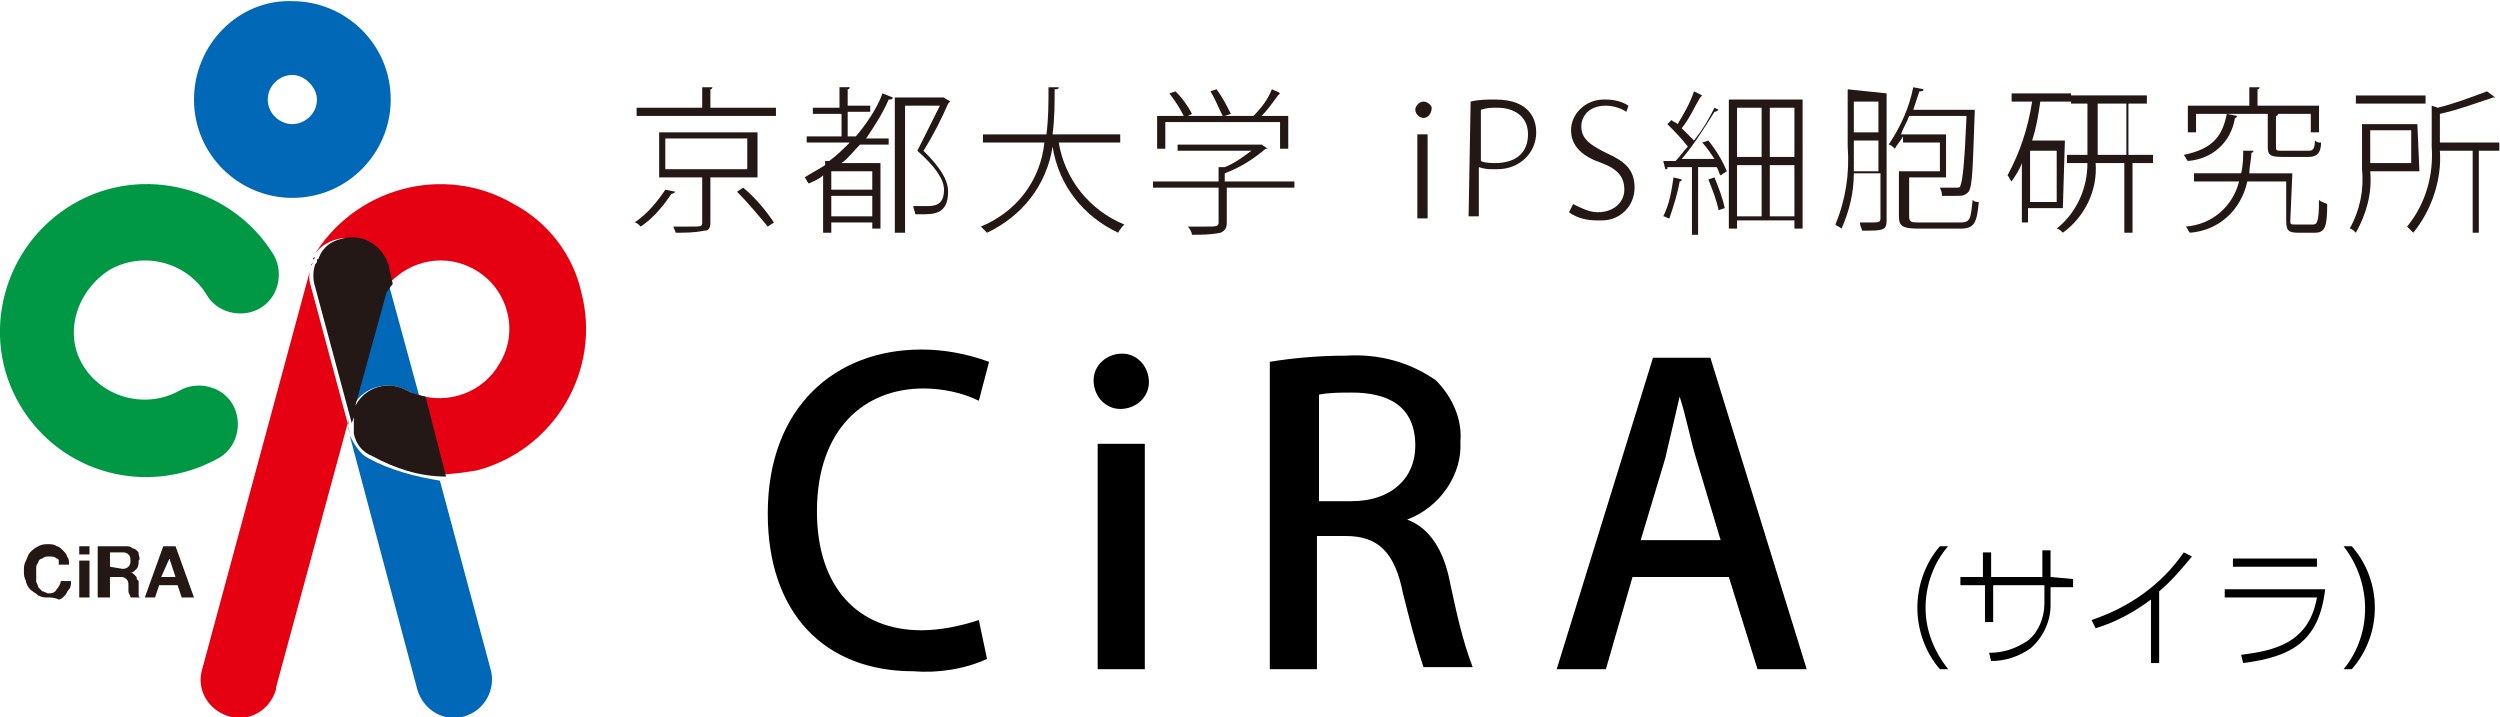 <?xml version="1.0" encoding="utf-8"?>
<!-- Generator: Adobe Illustrator 27.2.0, SVG Export Plug-In . SVG Version: 6.00 Build 0)  -->
<svg version="1.1" id="レイヤー_1" xmlns="http://www.w3.org/2000/svg" xmlns:xlink="http://www.w3.org/1999/xlink" x="0px"
	 y="0px" viewBox="0 0 122 35" style="enable-background:new 0 0 122 35;" xml:space="preserve">
<style type="text/css">
	.st0{fill:#231815;}
	.st1{fill:#009844;}
	.st2{fill:#1D2087;}
	.st3{fill:#0068B6;}
	.st4{fill:#E50012;}
</style>
<g id="グループ_8034" transform="translate(-0.333 -334.843)">
	<path id="パス_11126" d="M48.5,367c-1.1,0.5-2.4,0.7-3.6,0.6c-4.3,0-7.1-2.8-7.1-7.7c0-5.2,3.3-8,7.5-8c1.1,0,2.2,0.2,3.3,0.6
		l-0.5,1.9c-0.8-0.4-1.8-0.6-2.7-0.6c-2.9,0-5.2,2-5.2,6c0,3.7,2,5.8,5.1,5.8c0.9,0,1.9-0.2,2.8-0.5L48.5,367z"/>
	<path id="パス_11127" d="M55,354.8c-0.7,0-1.3-0.6-1.3-1.4c0-0.7,0.6-1.3,1.4-1.3c0.7,0,1.3,0.6,1.3,1.4
		C56.4,354.2,55.8,354.8,55,354.8C55.1,354.8,55,354.8,55,354.8 M56.2,367.5h-2.3v-11h2.3V367.5z"/>
	<path id="パス_11128" d="M69,360.2c1.1,0.4,1.8,1.5,2.1,3.1c0.3,1.4,0.6,2.8,1.1,4.1h-2.4c-0.4-1.2-0.7-2.4-1-3.6
		c-0.4-2-1.2-2.8-2.8-2.8h-1.4v6.5h-2.3v-15c1.2-0.2,2.5-0.3,3.7-0.3c1.6-0.1,3.1,0.3,4.4,1.2c0.8,0.8,1.3,1.9,1.2,3
		C71.7,358,70.6,359.6,69,360.2L69,360.2z M66.3,359.3c1.9,0,3.1-1.1,3.1-2.7c0-2-1.4-2.6-3.1-2.6c-0.5,0-1.1,0-1.6,0.1v5.2
		L66.3,359.3z"/>
	<path id="パス_11129" d="M88.5,367.5h-2.4l-1.4-4.5H80l-1.3,4.5h-2.4l4.7-15.2h2.8L88.5,367.5z M84.3,361.2l-1.2-4
		c-0.3-1-0.5-2.1-0.8-3h0c-0.2,0.9-0.5,2.1-0.7,3l-1.2,4L84.3,361.2z"/>
	<path id="パス_11130" class="st0" d="M33.3,344.2c0,0-0.1,0.1-0.2,0.1c-0.4,0.6-0.9,1.2-1.5,1.6c-0.1-0.1-0.2-0.2-0.3-0.2
		c0.6-0.4,1.1-1,1.5-1.6L33.3,344.2z M35,340.1h3.2v0.4h-6.8v-0.4h3.2v-1l0.5,0c0,0,0,0.1-0.1,0.1L35,340.1z M37.2,343.5H35v2.2
		c0,0.3-0.1,0.4-0.3,0.4c-0.5,0.1-0.9,0.1-1.4,0.1c0-0.1-0.1-0.2-0.1-0.3c0.3,0,0.5,0,0.7,0c0.7,0,0.7,0,0.7-0.2v-2.2h-2.1v-2.2h4.8
		V343.5z M32.8,343.1h4v-1.5h-4V343.1z M37.8,345.9c-0.5-0.6-1-1.2-1.5-1.7l0.3-0.2c0.6,0.5,1.1,1.1,1.5,1.7L37.8,345.9z"/>
	<path id="パス_11131" class="st0" d="M41.7,341.5h0.4c0.5-0.6,1-1.3,1.3-2.1l0.5,0.2c0,0.1-0.1,0.1-0.2,0.1
		c-0.3,0.7-0.7,1.3-1.1,1.9h1.1v0.3h-1.4c-0.3,0.3-0.6,0.7-0.9,0.9h1.9v3.2h-0.4v-0.3h-2v0.5h-0.4v-2.8c-0.2,0.2-0.5,0.3-0.7,0.4
		c-0.1-0.1-0.1-0.2-0.2-0.3c0.3-0.2,0.7-0.4,1-0.6v-0.2h0.2c0.4-0.3,0.7-0.6,1-0.9h-2.1v-0.3h1.7v-1.1H40v-0.3h1.3v-1l0.5,0
		c0,0,0,0.1-0.1,0.1v0.8h1.1v0.3h-1.1L41.7,341.5z M42.9,343.2h-2l0,0v0.9h2V343.2z M40.9,345.4h2v-1h-2V345.4z M44,339.6h2.3l0.1,0
		c0.1,0.1,0.2,0.1,0.3,0.2c0,0,0,0-0.1,0.1c-0.3,0.7-0.7,1.5-1.2,2.3c0.8,0.8,1.2,1.4,1.2,2c0,1.1-0.7,1.1-1.3,1.1
		c-0.1,0-0.2,0-0.3,0c0-0.1-0.1-0.3-0.1-0.4c0.2,0,0.4,0,0.6,0c0.4,0,0.9,0,0.9-0.8c0-0.5-0.4-1.1-1.3-1.9c0.4-0.8,0.8-1.6,1.1-2.2
		h-1.7v6.2H44L44,339.6z"/>
	<path id="パス_11132" class="st0" d="M55,341.8H52c0.3,1.8,1.5,3.3,3.2,4c-0.1,0.1-0.2,0.2-0.3,0.4c-1.7-0.8-2.9-2.3-3.2-4.2
		c-0.3,1.9-1.5,3.4-3.2,4.2c-0.1-0.1-0.2-0.2-0.3-0.3c1.7-0.7,2.9-2.2,3.1-4.1h-3v-0.4h3.1c0.1-0.8,0.1-1.5,0.1-2.3l0.5,0
		c0,0.1-0.1,0.1-0.2,0.1c0,0.7,0,1.4-0.1,2.2H55L55,341.8z"/>
	<path id="パス_11133" class="st0" d="M63.5,343.7v0.3h-3.3v1.7c0,0.3-0.1,0.4-0.3,0.5c-0.5,0.1-0.9,0.1-1.4,0.1
		c0-0.1-0.1-0.3-0.2-0.4c0.3,0,0.6,0,0.8,0c0.6,0,0.7,0,0.7-0.2V344h-3.2v-0.3h3.2V343l0.3,0c0.5-0.2,0.9-0.5,1.3-0.8h-3.6v-0.3h4
		l0.1,0l0.3,0.2c0,0-0.1,0-0.1,0c-0.6,0.5-1.2,0.9-2,1.2v0.4L63.5,343.7z M57.2,340.8v1.3h-0.4v-1.6h1.3c-0.2-0.4-0.4-0.7-0.7-1.1
		l0.3-0.1c0.3,0.3,0.6,0.7,0.8,1.1l-0.2,0.1H60c-0.2-0.4-0.4-0.9-0.6-1.2l0.3-0.1c0.3,0.4,0.5,0.8,0.7,1.2l-0.3,0.1h1.4
		c0.4-0.4,0.7-0.8,0.9-1.3c0.2,0.1,0.3,0.1,0.4,0.2c0,0-0.1,0.1-0.1,0.1c-0.3,0.4-0.5,0.7-0.8,1h1.3v1.6h-0.4v-1.3L57.2,340.8z"/>
	<path id="パス_11134" class="st0" d="M69.8,340.6c-0.2,0-0.4-0.2-0.4-0.4c0,0,0,0,0,0c0-0.2,0.2-0.4,0.4-0.4
		c0.2,0,0.4,0.2,0.4,0.3c0,0,0,0,0,0C70.2,340.4,70,340.6,69.8,340.6C69.8,340.6,69.8,340.6,69.8,340.6 M70,345.5h-0.5v-4.1H70
		V345.5z"/>
	<path id="パス_11135" class="st0" d="M72.1,339.8c0.4-0.1,0.8-0.1,1.2-0.1c1.8,0,2,1.1,2,1.6c0,1-0.8,1.8-1.9,1.8
		c-0.1,0-0.2,0-0.2,0c-0.2,0-0.4,0-0.7-0.1v2.4h-0.5L72.1,339.8z M72.6,342.7c0.2,0.1,0.5,0.1,0.7,0.1c1,0,1.6-0.5,1.6-1.4
		c0-0.9-0.7-1.3-1.5-1.3c-0.3,0-0.5,0-0.8,0.1L72.6,342.7z"/>
	<path id="パス_11136" class="st0" d="M79.7,340.3c-0.3-0.2-0.7-0.3-1-0.3c-0.9,0-1.2,0.6-1.2,1c0,0.6,0.4,0.9,1.2,1.3
		c0.9,0.4,1.4,0.8,1.4,1.7c0,0.9-0.7,1.6-1.6,1.6c-0.1,0-0.1,0-0.2,0c-0.5,0-1-0.1-1.4-0.4l0.2-0.4c0.4,0.2,0.8,0.4,1.2,0.4
		c0.8,0,1.3-0.5,1.3-1.1c0-0.6-0.3-1-1.1-1.3c-0.9-0.3-1.5-0.8-1.5-1.6c0-0.8,0.7-1.5,1.6-1.5c0,0,0.1,0,0.1,0
		c0.4,0,0.8,0.1,1.1,0.3L79.7,340.3z"/>
	<path id="パス_11137" class="st0" d="M84.2,340.2c0,0-0.1,0.1-0.2,0.1c-0.5,0.8-1,1.6-1.6,2.3c0.5,0,1.1,0,1.6,0
		c-0.2-0.3-0.4-0.6-0.6-0.8l0.3-0.1c0.4,0.5,0.7,1,0.9,1.5l-0.3,0.2c-0.1-0.1-0.1-0.3-0.2-0.4l-0.9,0v3.3h-0.3v-3.3
		c-0.5,0-0.9,0-1.2,0c0,0.1,0,0.1-0.1,0.1l-0.1-0.4l0.6,0c0.2-0.2,0.4-0.5,0.6-0.7c-0.3-0.4-0.7-0.8-1-1.1l0.2-0.2
		c0.1,0.1,0.2,0.1,0.3,0.2c0.3-0.5,0.6-1,0.8-1.6l0.4,0.2c0,0-0.1,0.1-0.1,0.1c-0.3,0.5-0.5,1-0.9,1.5c0.2,0.2,0.4,0.4,0.6,0.6
		c0.4-0.5,0.7-1,1-1.6L84.2,340.2z M82.4,343.6c0,0.1-0.1,0.1-0.1,0.1c-0.1,0.6-0.3,1.2-0.5,1.8c-0.1,0-0.2-0.1-0.3-0.1
		c0.3-0.6,0.4-1.2,0.5-1.9L82.4,343.6z M84.2,345.1c-0.1-0.5-0.3-1-0.5-1.5l0.3-0.1c0.2,0.5,0.4,1,0.5,1.5L84.2,345.1z M84.8,339.7
		h3.5v6.3h-0.4v-0.4h-2.8v0.4h-0.4V339.7z M86.3,340.1h-1.2v2.4h1.2V340.1z M85.1,345.4h1.2v-2.5h-1.2V345.4z M87.9,340.1h-1.2v2.4
		h1.2L87.9,340.1z M86.7,345.4h1.2v-2.5h-1.2V345.4z"/>
	<path id="パス_11138" class="st0" d="M92.4,339.4v6.2c0,0.5-0.2,0.5-1.2,0.5c0-0.1-0.1-0.2-0.1-0.4c0.2,0,0.4,0,0.5,0
		c0.4,0,0.5,0,0.5-0.2v-2.2h-1.3c0,0.9-0.2,1.8-0.6,2.7c-0.1-0.1-0.2-0.1-0.3-0.2c0.5-1.2,0.7-2.5,0.6-3.8v-2.8L92.4,339.4z
		 M90.8,342.2c0,0.3,0,0.6,0,1H92v-1.5h-1.2V342.2z M92,339.8h-1.2v1.5H92V339.8z M93.5,345.4c0,0.3,0.1,0.3,0.6,0.3h1.9
		c0.5,0,0.5-0.2,0.6-1.1c0.1,0.1,0.2,0.1,0.3,0.1c-0.1,1-0.2,1.3-0.9,1.3h-2c-0.8,0-1-0.1-1-0.6v-2.2H95v-1.4h-1.8v-0.3
		c-0.1,0.2-0.3,0.4-0.4,0.6c-0.1-0.1-0.2-0.2-0.3-0.2c0.6-0.9,1-1.8,1.2-2.8l0.5,0.1c0,0.1-0.1,0.1-0.2,0.1
		c-0.1,0.3-0.2,0.6-0.3,0.9h2.8l0.2,0c0,0,0,0.1,0,0.1c-0.1,2.7-0.1,3.6-0.3,3.9c-0.2,0.2-0.3,0.2-0.6,0.2c-0.2,0-0.4,0-0.7,0
		c0-0.1,0-0.2-0.1-0.4c0.4,0,0.7,0,0.8,0c0.1,0,0.2,0,0.2-0.1c0.1-0.2,0.2-1,0.3-3.4h-2.8c-0.1,0.3-0.3,0.6-0.4,0.9h2.2v2.1h-1.8
		L93.5,345.4z"/>
	<path id="パス_11139" class="st0" d="M101,345h-1.7v0.7H99v-2.9c-0.1,0.3-0.3,0.6-0.5,0.9c-0.1-0.1-0.1-0.2-0.2-0.3
		c0.6-1.1,1-2.3,1.2-3.6h-1v-0.4h2.9v0.4h-1.5c-0.1,0.7-0.2,1.3-0.4,1.9h1.6L101,345z M100.7,342.2h-1.3v2.5h1.3V342.2z
		 M105.4,342.4v0.4h-1v3.4h-0.4v-3.4h-1.4c0.1,1.3-0.5,2.6-1.6,3.4c-0.1-0.1-0.2-0.2-0.3-0.2c1-0.8,1.5-2,1.5-3.2h-1v-0.4h1v-2.5
		h-0.8v-0.4h3.7v0.4h-0.9v2.5L105.4,342.4z M102.7,342.4h1.4v-2.5h-1.4L102.7,342.4z"/>
	<path id="パス_11140" class="st0" d="M112.1,345.6c0,0.2,0,0.2,0.3,0.2h0.8c0.2,0,0.3-0.1,0.3-1.2c0.1,0.1,0.2,0.1,0.4,0.2
		c0,1.1-0.1,1.4-0.6,1.4h-0.8c-0.5,0-0.6-0.1-0.6-0.6v-1.9h-1.9c-0.3,1.4-1.4,2.4-2.8,2.5c-0.1-0.1-0.1-0.2-0.2-0.3
		c1.3-0.1,2.3-1,2.6-2.2h-2.2v-0.4h2.3c0.1-0.4,0.1-0.8,0.1-1.1l0.5,0c0,0.1-0.1,0.1-0.1,0.1c0,0.3-0.1,0.7-0.1,1h2.1L112.1,345.6z
		 M109.5,340.5c0,0.1-0.1,0.1-0.1,0.1c-0.2,1.2-1.1,2-2.3,2.1c-0.1-0.1-0.1-0.2-0.2-0.3c1.5-0.3,1.9-1,2.1-2L109.5,340.5z
		 M107.5,340.4v0.9h-0.4V340h3v-0.9l0.5,0c0,0,0,0.1-0.1,0.1v0.8h3v1.3h-0.4v-0.9H107.5z M111,340.4l0.5,0c0,0,0,0.1-0.1,0.1v1.5
		c0,0.2,0,0.2,0.4,0.2h1.2c0.2,0,0.3-0.1,0.3-0.5c0.1,0.1,0.2,0.1,0.3,0.1c0,0.5-0.2,0.7-0.6,0.7h-1.3c-0.6,0-0.7-0.1-0.7-0.5
		L111,340.4z"/>
	<path id="パス_11141" class="st0" d="M118.4,343.2H116c0.1,1.1-0.2,2.1-0.7,3c-0.1-0.1-0.2-0.2-0.3-0.2c0.5-0.9,0.7-1.9,0.6-2.9
		v-2.2h2.7L118.4,343.2z M118.7,339.9h-3.4v-0.4h3.4L118.7,339.9z M118,341.2h-2v1.6h2L118,341.2z M122.3,341.8v0.4h-1v4H121v-4
		h-1.6c0.1,1.4-0.4,2.9-1.3,4c-0.1-0.1-0.2-0.2-0.3-0.3c0.9-1.1,1.3-2.5,1.2-3.9v-2l0.3,0.1c0.8-0.2,1.6-0.5,2.4-0.8l0.4,0.3
		c0,0,0,0-0.1,0c-0.9,0.3-1.7,0.6-2.6,0.8v1.4L122.3,341.8z"/>
	<path id="パス_11142" d="M95,367.5c-0.7-0.8-1.1-1.9-1.1-3c0-1.1,0.4-2.2,1.1-3h0.4c-0.7,0.8-1.1,1.9-1.1,3c0,1.1,0.4,2.1,1.1,3
		H95z"/>
	<path id="パス_11143" d="M101.5,363.1v0.4h-1.1v0.9c0,0.8-0.4,1.6-1,2.1c-0.6,0.4-1.2,0.6-1.9,0.6l-0.1-0.4
		c0.7,0,1.3-0.2,1.9-0.6c0.5-0.4,0.8-1.1,0.8-1.8v-0.9h-2.5v1.8h-0.4v-1.8H96v-0.4h1.1v-1.2h0.4v1.2h2.5v-1.3h0.4v1.3L101.5,363.1z"
		/>
	<path id="パス_11144" d="M105.7,367.2h-0.4v-3.1c-0.8,0.6-1.7,1.1-2.7,1.4l-0.2-0.4c1.8-0.6,3.4-1.7,4.5-3.3l0.4,0.2
		c-0.5,0.6-1,1.2-1.6,1.7L105.7,367.2z"/>
	<path id="パス_11145" d="M113.8,363.6c-0.3,2.6-1.7,3.3-4,3.6l-0.1-0.4c1.5-0.2,3.3-0.5,3.7-2.8h-4.5v-0.4H113.8z M113.4,362.5
		h-4.1v-0.4h4.1V362.5z"/>
	<path id="パス_11146" d="M114.7,367.5c1.4-1.7,1.4-4.2,0-6h0.4c1.5,1.7,1.5,4.3,0,6H114.7z"/>
	<path id="パス_11147" class="st1" d="M3.9,344.8c-3.4,2-4.6,6.4-2.6,9.8c2,3.4,6.3,4.5,9.7,2.6c0.9-0.5,1.2-1.7,0.7-2.6
		c-0.5-0.9-1.7-1.2-2.6-0.7c-1.6,0.9-3.7,0.4-4.7-1.2S4.1,349,5.7,348c1.6-0.9,3.7-0.4,4.7,1.2c0,0,0,0,0,0c0.5,0.9,1.7,1.2,2.6,0.7
		c0.9-0.5,1.2-1.7,0.7-2.6l0,0C11.7,344,7.3,342.8,3.9,344.8"/>
	<path id="パス_11148" class="st2" d="M15.7,347.4c0,0,0,0.1-0.1,0.1C15.6,347.5,15.6,347.4,15.7,347.4L15.7,347.4"/>
	<path id="パス_11149" class="st3" d="M17.5,354.9c0-0.1,0.1-0.2,0.1-0.3c0.5-0.9,1.7-1.2,2.6-0.7c0,0,0,0,0,0
		c0.2,0.1,0.4,0.2,0.6,0.3l-1.5-5.5c-0.1,0.1-0.2,0.3-0.3,0.4L17.5,354.9"/>
	<path id="パス_11150" class="st3" d="M18.3,357.2c-0.4-0.2-0.7-0.7-0.9-1.1l3.3,12.4c0.3,1,1.3,1.6,2.3,1.3
		c1-0.3,1.5-1.3,1.3-2.2l-2.5-9.3C20.6,358.1,19.4,357.8,18.3,357.2"/>
	<path id="パス_11151" class="st2" d="M17.4,355.2l-0.1,0.3l0.1,0.5C17.3,355.7,17.3,355.5,17.4,355.2"/>
	<path id="パス_11152" class="st2" d="M15.5,347.9c0-0.1,0-0.1,0.1-0.2C15.5,347.7,15.5,347.8,15.5,347.9"/>
	<path id="パス_11153" class="st2" d="M15.6,347.6C15.6,347.6,15.6,347.6,15.6,347.6C15.6,347.6,15.6,347.6,15.6,347.6"/>
	<path id="パス_11154" class="st4" d="M17.4,356L17.4,356L17.4,356"/>
	<path id="パス_11155" class="st4" d="M15.6,347.6L15.6,347.6L15.6,347.6"/>
	<path id="パス_11156" class="st4" d="M15.6,347.5L15.6,347.5L15.6,347.5"/>
	<path id="パス_11157" class="st4" d="M25.4,344.8c-3.4-2-7.8-0.8-9.8,2.6c0.5-0.9,1.7-1.2,2.6-0.7c0.4,0.2,0.7,0.7,0.9,1.1
		l0.2,0.9c1.1-1.2,2.8-1.5,4.2-0.7c1.6,0.9,2.2,3,1.2,4.6c-0.8,1.4-2.5,2-4,1.5l1,3.9c0.6,0,1.3-0.1,1.9-0.2c3.8-1,6.1-4.9,5.1-8.7
		C28.3,347.3,27.1,345.7,25.4,344.8"/>
	<path id="パス_11158" class="st4" d="M15.5,347.9L15.5,347.9l-5.3,19.6c-0.3,1,0.3,2,1.3,2.3c1,0.3,2-0.3,2.3-1.3c0,0,0,0,0-0.1
		l3.5-12.9l-1.8-6.7C15.4,348.5,15.4,348.2,15.5,347.9"/>
	<path id="パス_11159" class="st0" d="M20.2,353.9c-0.9-0.5-2-0.2-2.5,0.7c-0.1,0.1-0.1,0.2-0.1,0.3l1.6-5.8
		c0.1-0.1,0.2-0.3,0.3-0.4l-0.2-0.9c-0.3-1-1.3-1.6-2.3-1.3c-0.5,0.1-0.9,0.4-1.1,0.9l0,0c0,0,0,0.1-0.1,0.1l0,0c0,0,0,0.1,0,0.1
		l0,0c0,0.1-0.1,0.1-0.1,0.2c-0.1,0.3-0.1,0.7,0,1l1.8,6.7l0.1-0.3c0,0.3,0,0.5,0,0.8l0,0c0.1,0.5,0.4,0.9,0.9,1.1
		c1.1,0.6,2.3,1,3.6,1l-1-3.9C20.6,354.1,20.4,354,20.2,353.9"/>
	<path id="パス_11160" class="st3" d="M9.8,339.7c0,2.7,2.2,4.8,4.8,4.8c2.7,0,4.8-2.2,4.8-4.8c0-2.7-2.2-4.8-4.8-4.8
		C12,334.8,9.8,337,9.8,339.7 M13.4,339.7c0-0.7,0.6-1.2,1.2-1.2s1.2,0.6,1.2,1.2c0,0.7-0.6,1.2-1.2,1.2c0,0,0,0,0,0
		C14,340.9,13.4,340.4,13.4,339.7"/>
	<path id="パス_11161" class="st0" d="M3.2,362.2c0-0.1-0.1-0.1-0.1-0.1c-0.1-0.1-0.2-0.1-0.4-0.1c-0.1,0-0.2,0-0.3,0.1
		c-0.1,0-0.2,0.1-0.2,0.2c-0.1,0.1-0.1,0.2-0.1,0.3c0,0.1,0,0.2,0,0.3c0,0.1,0,0.2,0,0.3c0,0.1,0.1,0.2,0.1,0.3
		c0.1,0.1,0.1,0.1,0.2,0.2c0.1,0,0.2,0.1,0.3,0.1c0.1,0,0.3,0,0.4-0.2c0.1-0.1,0.2-0.3,0.2-0.4h0.5c0,0.1,0,0.3-0.1,0.4
		c-0.1,0.1-0.1,0.2-0.2,0.3c-0.1,0.1-0.2,0.2-0.3,0.2C3,364,2.8,364,2.7,364c-0.2,0-0.3,0-0.5-0.1c-0.1-0.1-0.3-0.2-0.4-0.3
		c-0.1-0.1-0.2-0.3-0.2-0.4c-0.1-0.2-0.1-0.3-0.1-0.5c0-0.2,0-0.3,0.1-0.5c0.1-0.2,0.1-0.3,0.2-0.4c0.1-0.1,0.2-0.2,0.4-0.3
		c0.2-0.1,0.3-0.1,0.5-0.1c0.1,0,0.3,0,0.4,0.1c0.1,0,0.2,0.1,0.3,0.2c0.1,0.1,0.2,0.2,0.2,0.3c0.1,0.1,0.1,0.2,0.1,0.4H3.2
		C3.2,362.3,3.2,362.2,3.2,362.2"/>
	<path id="パス_11162" class="st0" d="M4.2,361.5h0.5v0.4H4.2V361.5z M4.7,364H4.2v-1.8h0.5V364z"/>
	<path id="パス_11163" class="st0" d="M6.5,361.5c0.1,0,0.2,0,0.3,0.1c0.1,0,0.2,0.1,0.2,0.1c0.1,0.1,0.1,0.1,0.1,0.2
		c0,0.1,0.1,0.2,0,0.3c0,0.1,0,0.3-0.1,0.4c-0.1,0.1-0.2,0.2-0.3,0.2v0c0.1,0,0.1,0,0.2,0.1c0,0,0.1,0.1,0.1,0.1
		c0,0.1,0,0.1,0.1,0.2c0,0.1,0,0.1,0,0.2c0,0,0,0.1,0,0.1c0,0.1,0,0.1,0,0.2c0,0.1,0,0.1,0,0.2c0,0,0,0.1,0.1,0.1H6.7
		c0-0.1-0.1-0.2-0.1-0.3c0-0.1,0-0.2,0-0.3c0-0.1,0-0.2-0.1-0.3C6.4,363,6.3,363,6.2,363H5.7v1H5.1v-2.5L6.5,361.5z M6.3,362.6
		c0.1,0,0.2,0,0.3-0.1c0.1-0.1,0.1-0.2,0.1-0.3c0-0.1,0-0.2-0.1-0.3c-0.1-0.1-0.2-0.1-0.3-0.1H5.7v0.7L6.3,362.6z"/>
	<path id="パス_11164" class="st0" d="M8.9,361.5l0.9,2.5H9.2L9,363.4H8.1L7.9,364H7.4l0.9-2.5H8.9z M8.9,363l-0.3-0.9h0L8.2,363
		H8.9z"/>
</g>
</svg>
